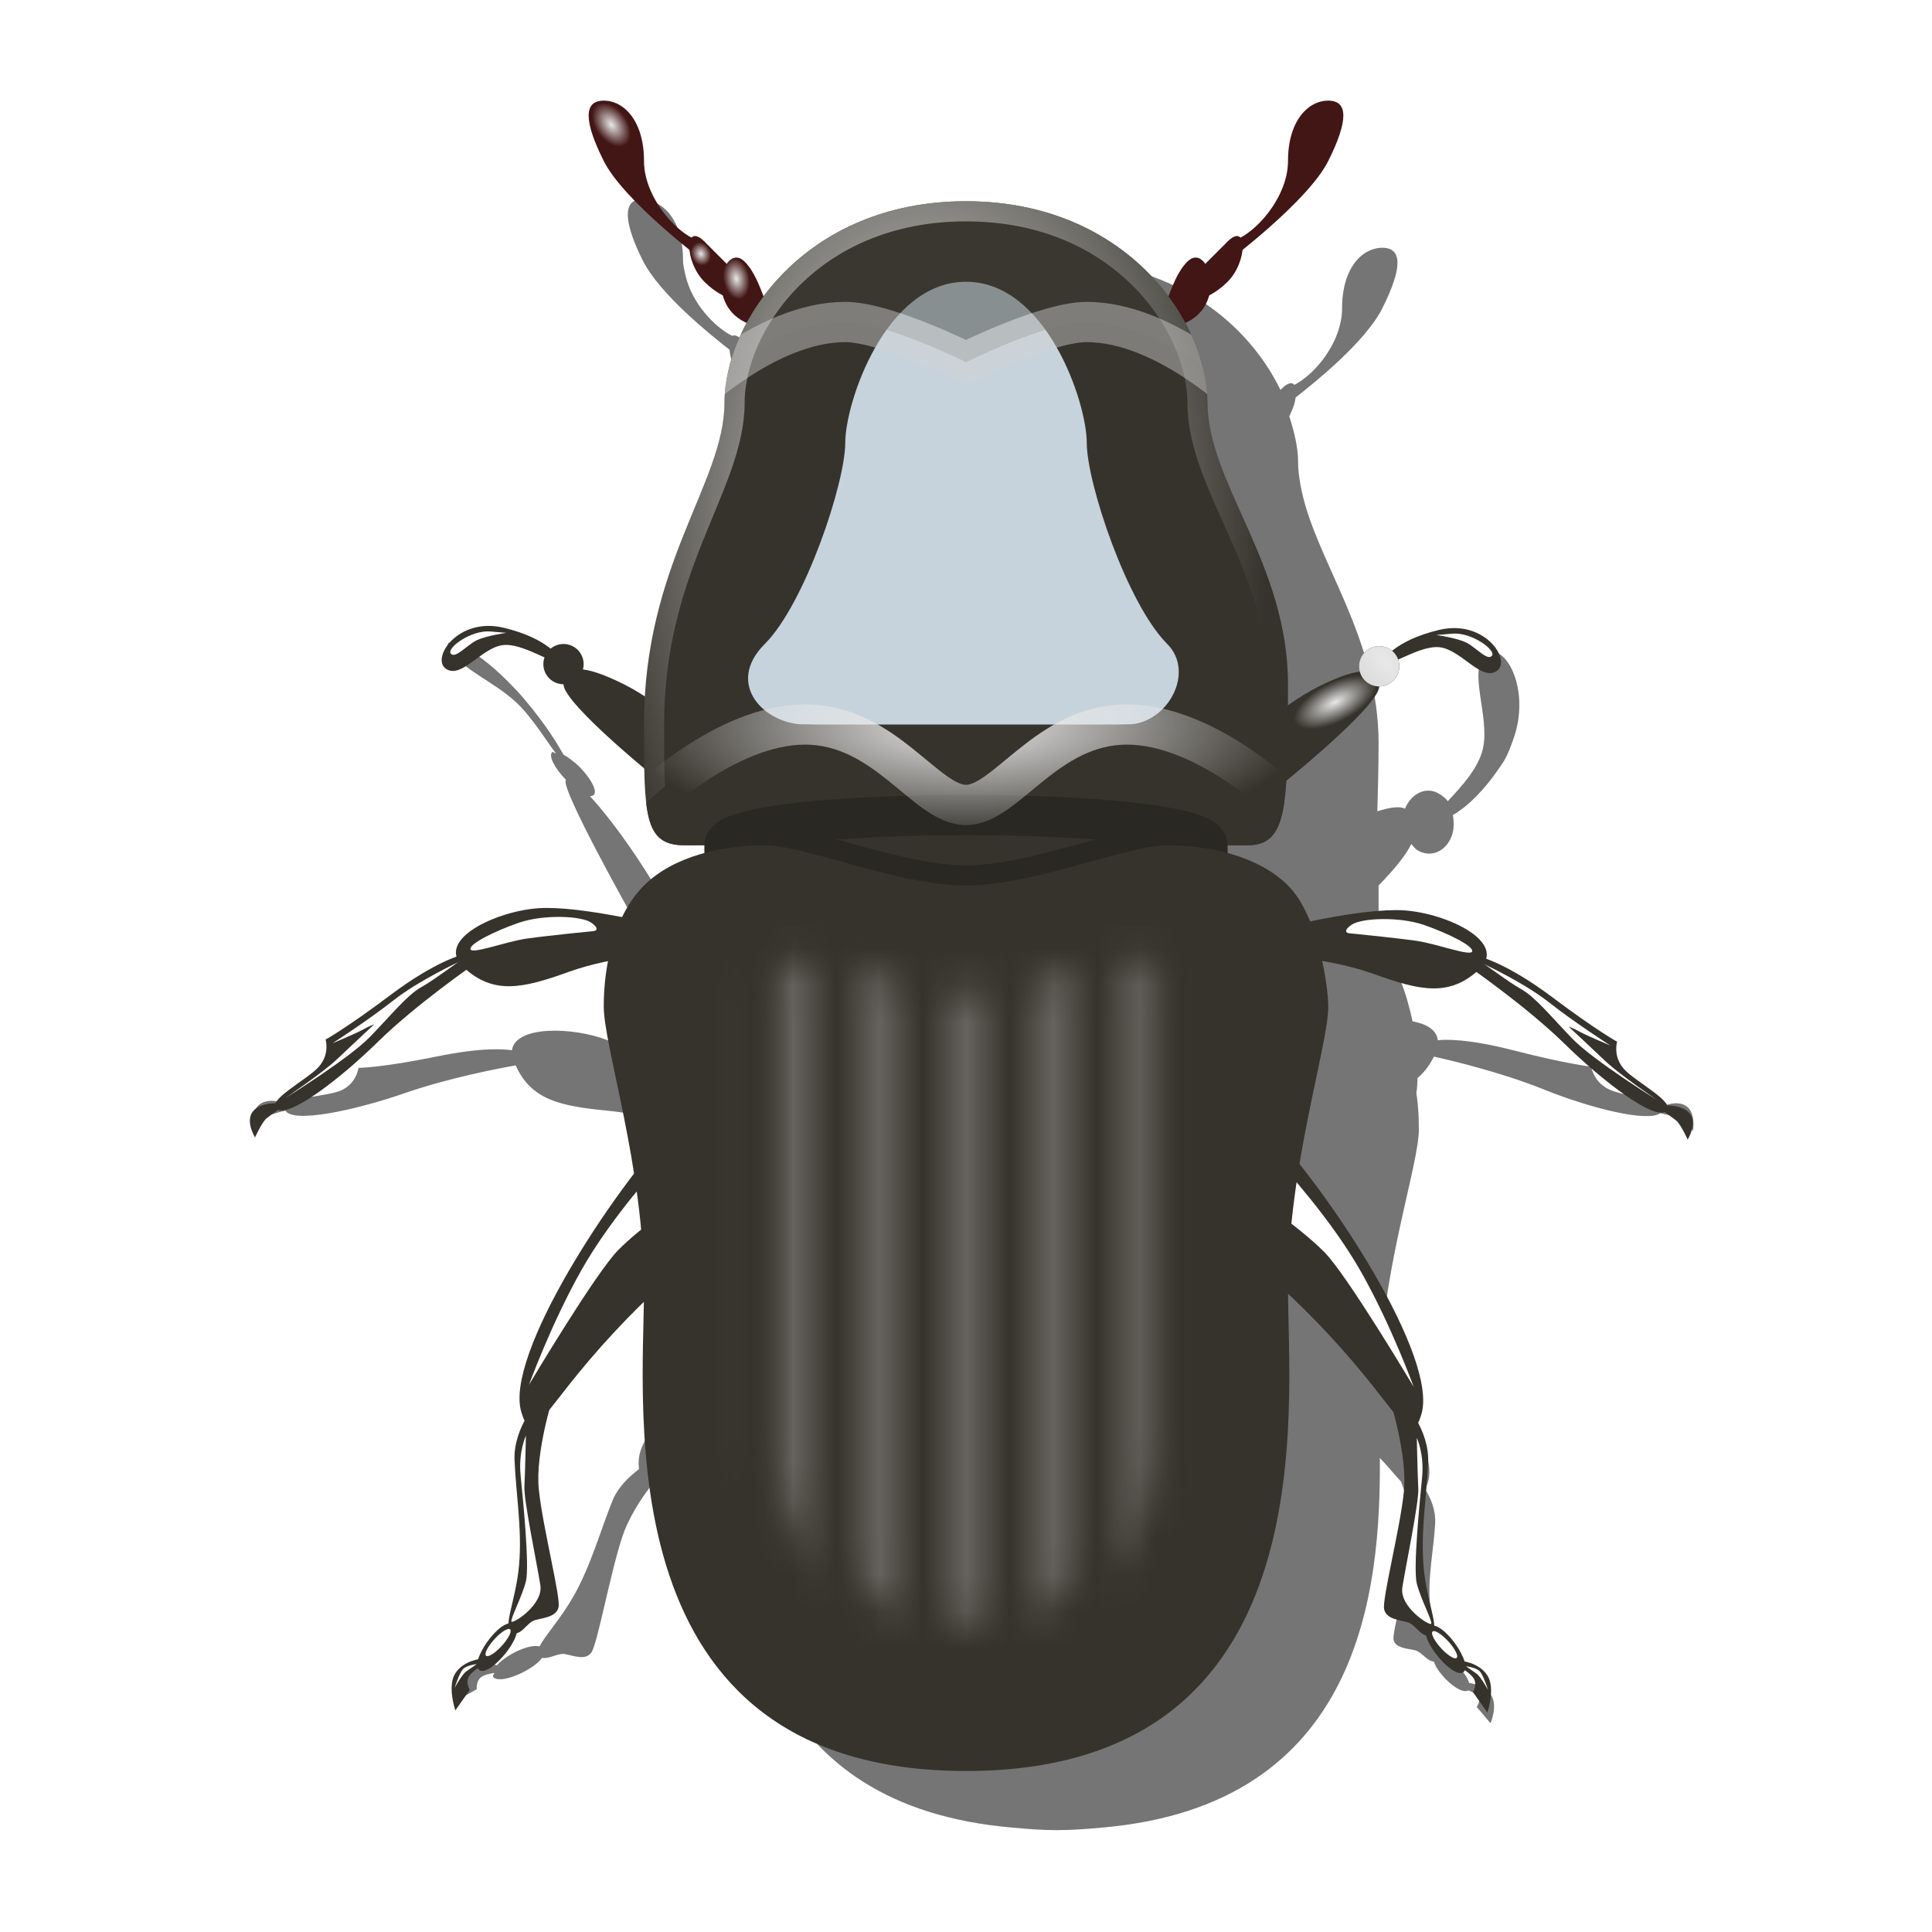 <?xml version="1.0" encoding="UTF-8"?>
<svg viewBox="0 0 48 48" xmlns="http://www.w3.org/2000/svg" xmlns:xlink="http://www.w3.org/1999/xlink">
<defs>
<linearGradient id="a">
<stop stop-color="#e8e8e8" offset="0"/>
<stop stop-color="#e8e8e8" stop-opacity="0" offset="1"/>
</linearGradient>
<filter id="ab" x="-.184" y="-.179" width="1.367" height="1.357">
<feGaussianBlur stdDeviation="0.819"/>
</filter>
<clipPath id="ae">
<use width="1" height="1" xlink:href="#b"/>
</clipPath>
<clipPath id="ad">
<use width="1" height="1" xlink:href="#b"/>
</clipPath>
<filter id="aa">
<feGaussianBlur stdDeviation="0.102"/>
</filter>
<filter id="z">
<feGaussianBlur stdDeviation="0.098"/>
</filter>
<radialGradient id="i" cx="45" cy="9.312" r="8.5" gradientTransform="matrix(1 0 0 1.647 -22 -2.338)" gradientUnits="userSpaceOnUse">
<stop stop-color="#fff" offset="0"/>
<stop stop-color="#d4d4d4" stop-opacity="0" offset="1"/>
</radialGradient>
<filter id="y">
<feGaussianBlur stdDeviation="0.2"/>
</filter>
<clipPath id="ac">
<use width="1" height="1" xlink:href="#b"/>
</clipPath>
<filter id="x" x="-.246" y="-.136" width="1.491" height="1.273">
<feGaussianBlur stdDeviation="1.024"/>
</filter>
<mask id="j" maskUnits="userSpaceOnUse">
<path d="m20 22c1 0 3 1 4 1s3-1 4-1 1 0 1 1v12c0 2-2 5-5 5s-5-3-5-5v-12c0-1 0.969-0.971 1-1z" fill="#fff" filter="url(#x)" opacity=".486"/>
</mask>
<pattern id="af" width="2" height="1" patternTransform="matrix(1.078 0 0 1.078 23.47 32.018)" patternUnits="userSpaceOnUse">
<rect y="-.5" width="1" height="2" fill="#fff"/>
</pattern>
<filter id="w">
<feGaussianBlur stdDeviation="0.205"/>
</filter>
<filter id="v">
<feGaussianBlur stdDeviation="0.087"/>
</filter>
<filter id="u" x="-.023" y="-.132" width="1.047" height="1.264">
<feGaussianBlur stdDeviation="0.165"/>
</filter>
<radialGradient id="h" cx="24" cy="13.333" r="8.5" gradientTransform="matrix(1 0 0 .353 0 13.294)" gradientUnits="userSpaceOnUse" xlink:href="#a"/>
<radialGradient id="g" cx="18.056" cy="6.825" r="1.039" gradientTransform="matrix(.307 -.053 .085 .491 12.172 4.529)" gradientUnits="userSpaceOnUse" xlink:href="#a"/>
<radialGradient id="f" cx="17.591" cy="5.997" r=".688" gradientTransform="matrix(.332 -.127 .153 .4 10.656 6.143)" gradientUnits="userSpaceOnUse" xlink:href="#a"/>
<radialGradient id="e" cx="14.224" cy="3.544" r="1.549" gradientTransform="matrix(.235 .32 -.203 .149 12.566 -1.982)" gradientUnits="userSpaceOnUse" xlink:href="#a"/>
<radialGradient id="d" cx="14.874" cy="17.323" r="1.75" gradientTransform="matrix(.571 .289 -.127 .251 8.802 8.746)" gradientUnits="userSpaceOnUse" xlink:href="#a"/>
<radialGradient id="c" cx="13.645" cy="16.399" gradientTransform="matrix(.293 .293 -.516 .516 18.325 3.902)" gradientUnits="userSpaceOnUse" xlink:href="#a"/>
<filter id="t" x="-.092" y="-.221" width="1.185" height="1.441">
<feGaussianBlur stdDeviation="0.054"/>
</filter>
<filter id="s" x="-.079" y="-.296" width="1.158" height="1.592">
<feGaussianBlur stdDeviation="0.103"/>
</filter>
<filter id="r">
<feGaussianBlur stdDeviation="0.1"/>
</filter>
<filter id="q">
<feGaussianBlur stdDeviation="0.138"/>
</filter>
<filter id="p" x="-.177" y="-.028" width="1.354" height="1.056">
<feGaussianBlur stdDeviation="0.053"/>
</filter>
<filter id="o" x="-.201" y="-.186" width="1.402" height="1.372">
<feGaussianBlur stdDeviation="0.052"/>
</filter>
<filter id="n" x="-.137" y="-.127" width="1.274" height="1.254">
<feGaussianBlur stdDeviation="0.031"/>
</filter>
<filter id="m">
<feGaussianBlur stdDeviation="0.99"/>
</filter>
</defs>
<path d="m15.812 4.969c-0.328 0.109-0.281 0.625 0.157 1.5 0.419 0.839 1.691 1.856 2.156 2.219 0.024 0.244 0.121 0.559 0.344 0.781 0.175 0.175 0.346 0.27 0.5 0.344 0.071 0.248 0.2 0.506 0.5 0.656 0.35 0.175 0.616 0.27 0.843 0.343-0.043 0.227-0.062 0.447-0.062 0.657 0 2-2 4-2 8 0 0.838 0.01 1.475 0.062 1.937-8e-3 9e-3 -0.062 0.063-0.062 0.063v2c-0.75 0.75-1 2-1 3 0 0.143 0.027 0.343 0.062 0.562-0.011 0.073 8e-3 0.146 0 0.219-0.498-0.387-1.459-1.111-2.218-1.406-0.864-0.336-2.29-0.366-2.375 0.25-0.188-0.028-0.725-0.079-1.875 0.156-1.386 0.283-1.938 0.281-1.938 0.281s-0.045 0.394-0.437 0.563c-0.319 0.137-1.139 0.163-1.344 0.344-0.082-0.044-0.384-0.155-0.625-0.032-0.275 0.141-0.219 0.594-0.219 0.594 1e-4 0 0.326-0.276 0.469-0.312 0.087-0.023 0.206-0.071 0.344-0.094 0.184 0.316 1.696 3e-3 2.968-0.438 1.11-0.384 2.394-0.626 2.75-0.687 0.384 0.855 1.102 1.012 2.282 1.125 1.014 0.097 1.85 0.434 2.156 0.562 0.046 0.89 0.787 3.132 0.938 5.532-1.234 0.896-2.221 1.842-2.313 2.531-0.014 0.107-6e-3 0.215 0 0.281-0.236 0.183-0.515 0.433-0.656 0.781-0.312 0.77-0.531 1.601-0.969 2.375-0.329 0.581-0.723 0.995-0.844 1.25-0.265-0.071-0.829 0.207-1.062 0.469-0.082-0.025-0.405-0.117-0.688 0.063-0.322 0.204-0.375 0.843-0.375 0.843l0.563-0.312s-0.024-0.215 0.125-0.313c0.074-0.049 0.197-0.074 0.312-0.094-3e-3 0.03-0.047 0.07-0.031 0.094 0.147 0.216 0.993-0.153 1.219-0.468 0.159 0.038 0.393-0.122 0.562-0.094 0.212 0.035 0.503 0.168 0.657-0.032 0.153-0.199 0.481-2.027 0.781-2.906 0.236-0.693 0.79-1.372 1.062-1.687 0.363-0.178 0.948-0.467 1.719-0.813v0.063c1e-3 0.295-0.012 0.558 0 0.875 0.017 3.327 0.683 8.281 6.906 8.812 0.351 0.032 0.707 0.063 1.094 0.063s0.774-0.031 1.125-0.063c6.441-0.554 6.93-5.874 6.906-9.187 0.225 0.238 0.388 0.443 0.531 0.593 0.108 0.316 0.353 1.002 0.282 1.594-0.089 0.745-0.523 2.146-0.469 2.344s0.335 0.204 0.531 0.25c0.166 0.039 0.304 0.278 0.469 0.281 0.09 0.311 0.637 0.825 0.844 0.719 0.013-7e-3 0.023 0.01 0.031 0 0.081 0.049 0.18 0.072 0.219 0.125 0.089 0.122-0.031 0.281-0.031 0.281l0.343 0.406s0.197-0.46 0-0.718c-0.158-0.209-0.423-0.266-0.531-0.282-0.079-0.259-0.456-0.654-0.719-0.718-0.013-0.233-0.198-0.667-0.25-1.188-0.071-0.714 0.09-1.394 0.125-2.062 0.017-0.321-0.109-0.626-0.25-0.844 0.025-0.043 0.038-0.087 0.063-0.156 0.21-0.584-0.381-1.733-1.188-2.906 0.111-2.565 0.969-5.018 0.969-5.876 0-0.179-3e-3 -0.529-0.062-0.906 0.025-0.148 0.021-0.25 0.031-0.375 0.16-0.132 0.292-0.306 0.406-0.531 0.358 0.08 1.632 0.375 2.719 0.812 1.189 0.479 2.6 0.824 2.906 0.594 0.135 0.03 0.278 0.064 0.375 0.094 0.141 0.044 0.438 0.344 0.437 0.344 0 0 0.081-0.471-0.187-0.625-0.218-0.126-0.482-0.018-0.594 0.031-0.16-0.204-0.991-0.28-1.312-0.438-0.384-0.187-0.438-0.562-0.438-0.562s-0.567-0.055-1.937-0.406c-1.142-0.293-1.689-0.268-1.875-0.25-0.023-0.256-0.275-0.403-0.625-0.469-0.146-0.679-0.399-1.462-0.844-1.906v-1.469c0.384-0.396 0.673-0.744 0.812-1.031 0.044 0.05 0.1 0.122 0.157 0.156 0.313 0.188 0.692 0.045 0.843-0.344 0.067-0.171 0.066-0.359 0.032-0.531 0.313-0.181 0.755-0.554 1.25-1.312 0.115-0.177 0.184-0.383 0.25-0.563 0.459-1.259-0.219-2.437-0.656-2.125-0.5 0.357 0.086 1.541-0.094 2.344-0.112 0.498-0.544 0.957-0.875 1.312-0.054-0.076-0.141-0.14-0.219-0.187-0.235-0.141-0.503-0.076-0.688 0.125-0.061 0.067-0.118 0.152-0.156 0.25-0.116-0.07-0.369-0.038-0.687 0.062 0.011-0.473 0.031-1.022 0.031-1.687 0-2.625-1.523-4.487-1.906-6.25-0.055-0.252-0.094-0.5-0.094-0.75 0-0.353-0.094-0.732-0.219-1.125 0.078-0.161 0.142-0.323 0.157-0.469 0.464-0.362 1.736-1.38 2.156-2.219 0.5-1 0.5-1.5 0-1.5s-1 0.5-1 1.5c0 0.75-0.539 1.484-1.032 1.813-0.053 0.035-0.105 0.069-0.156 0.094-8e-3 -0.009-0.021-0.026-0.031-0.031-0.062-0.031-0.156 0-0.281 0.125-0.016 0.016-0.017 0.017-0.032 0.031-0.791-1.637-2.648-3.219-5.562-3.219-3.35 0-5.268 2.11-5.812 3.969-0.042-0.011-0.088-0.01-0.126-0.032-0.341-0.198-0.406-1-0.843-1.437-0.169-0.168-0.327-0.108-0.438 0.062-0.192-0.192-0.281-0.281-0.562-0.562-0.125-0.125-0.219-0.156-0.281-0.125-0.441-0.224-0.998-0.811-1.157-1.5-0.028-0.123-0.062-0.25-0.062-0.375 0-1-0.5-1.5-1-1.5-0.063 0-0.11-0.016-0.157 0zm-4.656 11c-0.051 0.021-0.034 0.082 0.032 0.187 0.301 0.483 1.048 0.755 1.624 1.282 0.373 0.34 0.714 0.895 1 1.281-0.037-3e-3 -0.073-0.05-0.093-0.031-0.097 0.087 0.057 0.394 0.343 0.687-0.176 0.159 1.688 3.469 1.688 3.469l1.406 0.75s-0.701-1.404-1.562-2.625c-0.387-0.548-0.689-0.918-0.938-1.188 0.037 3e-3 0.074-0.013 0.094-0.031 0.097-0.088-0.057-0.394-0.344-0.688-0.071-0.073-0.148-0.131-0.218-0.187-0.071-0.056-0.125-0.091-0.188-0.125-0.163-0.283-0.409-0.708-0.969-1.375-0.135-0.161-0.274-0.305-0.406-0.437-0.692-0.698-1.316-1.033-1.469-0.969z" filter="url(#m)" opacity=".654"/>
<path d="m15.812 4.969c-0.328 0.109-0.281 0.625 0.157 1.5 0.419 0.839 1.691 1.856 2.156 2.219 0.024 0.244 0.121 0.559 0.344 0.781 0.175 0.175 0.346 0.27 0.5 0.344 0.071 0.248 0.2 0.506 0.5 0.656 0.35 0.175 0.616 0.27 0.843 0.343-0.043 0.227-0.062 0.447-0.062 0.657 0 2-2 4-2 8 0 0.838 0.01 1.475 0.062 1.937-8e-3 9e-3 -0.062 0.063-0.062 0.063v2c-0.75 0.75-1 2-1 3 0 0.143 0.027 0.343 0.062 0.562-0.011 0.073 8e-3 0.146 0 0.219-0.498-0.387-1.459-1.111-2.218-1.406-0.864-0.336-2.29-0.366-2.375 0.25-0.188-0.028-0.725-0.079-1.875 0.156-1.386 0.283-1.938 0.281-1.938 0.281s-0.045 0.394-0.437 0.563c-0.319 0.137-1.139 0.163-1.344 0.344-0.082-0.044-0.384-0.155-0.625-0.032-0.275 0.141-0.219 0.594-0.219 0.594 1e-4 0 0.326-0.276 0.469-0.312 0.087-0.023 0.206-0.071 0.344-0.094 0.184 0.316 1.696 3e-3 2.968-0.438 1.11-0.384 2.394-0.626 2.75-0.687 0.384 0.855 1.102 1.012 2.282 1.125 1.014 0.097 1.85 0.434 2.156 0.562 0.046 0.89 0.787 3.132 0.938 5.532-1.234 0.896-2.221 1.842-2.313 2.531-0.014 0.107-6e-3 0.215 0 0.281-0.236 0.183-0.515 0.433-0.656 0.781-0.312 0.77-0.531 1.601-0.969 2.375-0.329 0.581-0.723 0.995-0.844 1.25-0.265-0.071-0.829 0.207-1.062 0.469-0.082-0.025-0.405-0.117-0.688 0.063-0.322 0.204-0.375 0.843-0.375 0.843l0.563-0.312s-0.024-0.215 0.125-0.313c0.074-0.049 0.197-0.074 0.312-0.094-3e-3 0.03-0.047 0.07-0.031 0.094 0.147 0.216 0.993-0.153 1.219-0.468 0.159 0.038 0.393-0.122 0.562-0.094 0.212 0.035 0.503 0.168 0.657-0.032 0.153-0.199 0.481-2.027 0.781-2.906 0.236-0.693 0.79-1.372 1.062-1.687 0.363-0.178 0.948-0.467 1.719-0.813v0.063c1e-3 0.295-0.012 0.558 0 0.875 0.017 3.327 0.683 8.281 6.906 8.812 0.351 0.032 0.707 0.063 1.094 0.063s0.774-0.031 1.125-0.063c6.441-0.554 6.93-5.874 6.906-9.187 0.225 0.238 0.388 0.443 0.531 0.593 0.108 0.316 0.353 1.002 0.282 1.594-0.089 0.745-0.523 2.146-0.469 2.344s0.335 0.204 0.531 0.25c0.166 0.039 0.304 0.278 0.469 0.281 0.09 0.311 0.637 0.825 0.844 0.719 0.013-7e-3 0.023 0.01 0.031 0 0.081 0.049 0.18 0.072 0.219 0.125 0.089 0.122-0.031 0.281-0.031 0.281l0.343 0.406s0.197-0.46 0-0.718c-0.158-0.209-0.423-0.266-0.531-0.282-0.079-0.259-0.456-0.654-0.719-0.718-0.013-0.233-0.198-0.667-0.25-1.188-0.071-0.714 0.09-1.394 0.125-2.062 0.017-0.321-0.109-0.626-0.25-0.844 0.025-0.043 0.038-0.087 0.063-0.156 0.21-0.584-0.381-1.733-1.188-2.906 0.111-2.565 0.969-5.018 0.969-5.876 0-0.179-3e-3 -0.529-0.062-0.906 0.025-0.148 0.021-0.25 0.031-0.375 0.16-0.132 0.292-0.306 0.406-0.531 0.358 0.08 1.632 0.375 2.719 0.812 1.189 0.479 2.6 0.824 2.906 0.594 0.135 0.03 0.278 0.064 0.375 0.094 0.141 0.044 0.438 0.344 0.437 0.344 0 0 0.081-0.471-0.187-0.625-0.218-0.126-0.482-0.018-0.594 0.031-0.16-0.204-0.991-0.28-1.312-0.438-0.384-0.187-0.438-0.562-0.438-0.562s-0.567-0.055-1.937-0.406c-1.142-0.293-1.689-0.268-1.875-0.25-0.023-0.256-0.275-0.403-0.625-0.469-0.146-0.679-0.399-1.462-0.844-1.906v-1.469c0.384-0.396 0.673-0.744 0.812-1.031 0.044 0.05 0.1 0.122 0.157 0.156 0.313 0.188 0.692 0.045 0.843-0.344 0.067-0.171 0.066-0.359 0.032-0.531 0.313-0.181 0.755-0.554 1.25-1.312 0.115-0.177 0.184-0.383 0.25-0.563 0.459-1.259-0.219-2.437-0.656-2.125-0.5 0.357 0.086 1.541-0.094 2.344-0.112 0.498-0.544 0.957-0.875 1.312-0.054-0.076-0.141-0.14-0.219-0.187-0.235-0.141-0.503-0.076-0.688 0.125-0.061 0.067-0.118 0.152-0.156 0.25-0.116-0.07-0.369-0.038-0.687 0.062 0.011-0.473 0.031-1.022 0.031-1.687 0-2.625-1.523-4.487-1.906-6.25-0.055-0.252-0.094-0.5-0.094-0.75 0-0.353-0.094-0.732-0.219-1.125 0.078-0.161 0.142-0.323 0.157-0.469 0.464-0.362 1.736-1.38 2.156-2.219 0.5-1 0.5-1.5 0-1.5s-1 0.5-1 1.5c0 0.75-0.539 1.484-1.032 1.813-0.053 0.035-0.105 0.069-0.156 0.094-8e-3 -0.009-0.021-0.026-0.031-0.031-0.062-0.031-0.156 0-0.281 0.125-0.016 0.016-0.017 0.017-0.032 0.031-0.791-1.637-2.648-3.219-5.562-3.219-3.35 0-5.268 2.11-5.812 3.969-0.042-0.011-0.088-0.01-0.126-0.032-0.341-0.198-0.406-1-0.843-1.437-0.169-0.168-0.327-0.108-0.438 0.062-0.192-0.192-0.281-0.281-0.562-0.562-0.125-0.125-0.219-0.156-0.281-0.125-0.441-0.224-0.998-0.811-1.157-1.5-0.028-0.123-0.062-0.25-0.062-0.375 0-1-0.5-1.5-1-1.5-0.063 0-0.11-0.016-0.157 0zm-4.656 11c-0.051 0.021-0.034 0.082 0.032 0.187 0.301 0.483 1.048 0.755 1.624 1.282 0.373 0.34 0.714 0.895 1 1.281-0.037-3e-3 -0.073-0.05-0.093-0.031-0.097 0.087 0.057 0.394 0.343 0.687-0.176 0.159 1.688 3.469 1.688 3.469l1.406 0.75s-0.701-1.404-1.562-2.625c-0.387-0.548-0.689-0.918-0.938-1.188 0.037 3e-3 0.074-0.013 0.094-0.031 0.097-0.088-0.057-0.394-0.344-0.688-0.071-0.073-0.148-0.131-0.218-0.187-0.071-0.056-0.125-0.091-0.188-0.125-0.163-0.283-0.409-0.708-0.969-1.375-0.135-0.161-0.274-0.305-0.406-0.437-0.692-0.698-1.316-1.033-1.469-0.969z" opacity=".197"/>
<use transform="matrix(-1 0 0 1 48.266 .054)" width="48" height="48" xlink:href="#k"/>
<g id="l">
<path d="m20 8.5s-0.5 0-1.5-0.5-0.5-2 0-1.5 0.5 1.5 1 1.5h0.5v0.5z" fill="#421615"/>
<path d="m18.5 7.5s-0.5 0-1-0.5-0.5-1.5 0-1l1 1v0.5z" fill="#421615"/>
<path d="m20 8.5s-0.5 0-1.5-0.5-0.5-2 0-1.5 0.5 1.5 1 1.5h0.5v0.5z" fill="url(#g)"/>
<path d="m17.5 6.5s-2-1.5-2.5-2.5-0.5-1.5 0-1.5 1 0.5 1 1.5 1 2 1.5 2 0 0 0 0v0.5z" fill="#421615"/>
<path d="m18.5 7.5s-0.5 0-1-0.5-0.5-1.5 0-1l1 1v0.5z" fill="url(#f)"/>
<path d="m17.5 6.5s-2-1.5-2.5-2.5-0.5-1.5 0-1.5 1 0.5 1 1.5 1 2 1.5 2 0 0 0 0v0.5z" fill="url(#e)"/>
</g>
<use transform="matrix(-1,0,0,1,48,0)" width="48" height="48" xlink:href="#l"/>
<path id="b" d="m24 5c4 0 6 3 6 5s2 4 2 7 0 4-1 4h-14c-1 0-1-0.764-1-3 0-4 2-6 2-8s2-5 6-5z" fill="#36332c"/>
<path d="m20 18c-1 0-2-1-1-2s2-4 2-5 1-4 3-4 3 3 3 4 1 4 2 5c0.707 0.707 0 2-1 2h-8z" fill="#c6d3dc" filter="url(#ab)"/>
<path d="m17 10s2-2 4-2c1 0 3 1 3 1s2-1 3-1c2 0 4 2 4 2v-6h-14v6z" clip-path="url(#ad)" fill="#3d3c35" filter="url(#aa)" opacity=".668" stroke="#d4d4d4" stroke-linecap="round" stroke-linejoin="round"/>
<g id="k">
<path d="m17.5 18.5s-1-1-2-1.5-1.5-0.5-1.5 0 2.5 2.5 2.5 2.5l1-1z" fill="#36332c"/>
<path d="m14.5 16.5a0.5 0.5 0 1 1-1 0 0.5 0.5 0 1 1 1 0z" fill="#36332c"/>
<path d="m17.5 18.5s-1-1-2-1.5-1.5-0.5-1.5 0 2.5 2.5 2.5 2.5l1-1z" fill="url(#d)"/>
<path d="m13.946 16.41c-0.172 0.163-0.961-0.472-1.485-0.378-0.523 0.094-1.004 0.841-1.382 0.584-0.377-0.258 0.292-1.288 1.425-1.022s1.433 0.781 1.442 0.816z" fill="#36332c"/>
<path d="m14.5 16.5a0.5 0.5 0 1 1-1 0 0.5 0.5 0 1 1 1 0z" fill="url(#c)"/>
<path d="m12.186 15.689c-0.482-0.042-1.098 0.412-0.986 0.549 0.111 0.137 0.394-0.206 0.635-0.326 0.24-0.12 0.746-0.189 0.746-0.189l-0.395-0.034z" fill="#fff" filter="url(#t)"/>
<path d="m16.762 27.957c-1.565 1.641-4.236 5.731-3.809 7.128 0.283 0.923 0.509-0.057 2.3-1.98 1.792-1.923 2.734-2.319 2.734-2.319l-1.225-2.829z" fill="#36332c"/>
<path d="m16.422 28.9s-1.225 1.32-1.979 2.659c-0.754 1.338-1.301 2.847-1.301 2.847s1.659-2.791 2.225-3.356c0.565-0.566 1.451-1.169 1.451-1.169l-0.396-0.981z" fill="#fff" filter="url(#q)"/>
<path d="m13.387 34.783s-0.641 0.679-0.603 1.508c0.037 0.83 0.188 1.697 0.113 2.583-0.076 0.886-0.415 1.546-0.189 1.678s0.377-0.245 0.585-0.301c0.207-0.057 0.528-0.076 0.584-0.321 0.057-0.245-0.396-1.998-0.49-2.922s0.358-2.319 0.358-2.319l-0.358 0.094z" fill="#36332c"/>
<path d="m13.066 35.669s-0.188 0.396-0.132 0.98c0.057 0.585 0.227 2.263 0.132 2.64-0.094 0.377-0.396 0.943-0.358 0.999 0.038 0.057 0.792-0.414 0.717-0.905-0.076-0.49-0.415-2.111-0.396-2.451 0.018-0.339 0.037-1.282 0.037-1.263z" fill="#fff" filter="url(#p)"/>
<path d="m12.765 40.345c0.358 0.179-0.566 1.32-0.849 1.15s0.505-1.322 0.849-1.15z" fill="#36332c"/>
<path transform="matrix(.738 .674 -.674 .738 31.107 2.12)" d="m12.388 41.222a0.123 0.443 0 1 1-0.246 0 0.123 0.443 0 1 1 0.246 0z" fill="#fff" filter="url(#o)"/>
<path d="m11.954 41.212s-0.434 0.038-0.641 0.359c-0.208 0.32 0 0.923 0 0.923l0.358-0.509s-0.113-0.188-0.019-0.339 0.434-0.339 0.434-0.339l-0.132-0.095z" fill="#36332c"/>
<path d="m11.841 41.344s-0.242 0.028-0.334 0.12c-0.093 0.093-0.212 0.469-0.212 0.469s0.185-0.337 0.291-0.409c0.105-0.073 0.251-0.172 0.255-0.18z" fill="#fff" filter="url(#n)"/>
<path d="m16.517 23.017s-2.093-0.527-3.149-0.452-2.583 0.792-1.848 1.471c0.736 0.678 1.452 0.528 2.602 0.113s2.451-0.453 2.451-0.453l-0.056-0.679z" fill="#36332c"/>
<path d="m14.688 22.923c-0.247-0.173-1.188-0.207-1.791 0-0.604 0.208-1.245 0.528-1.207 0.66s0.867-0.188 1.395-0.264c0.528-0.075 1.678-0.188 1.678-0.188s0.172-0.035-0.075-0.208z" fill="#fff" filter="url(#s)"/>
<path d="m11.501 23.715s-0.66 0.151-1.791 0.999c-1.131 0.849-1.621 1.113-1.621 1.113s0.113 0.358-0.17 0.679c-0.283 0.32-1.339 0.848-1.037 1.055 0.302 0.208 1.546-0.735 2.508-1.678 0.961-0.942 2.413-1.942 2.413-1.942l-0.302-0.226z" fill="#36332c"/>
<path d="m11.426 23.885s-1.018 0.471-1.64 0.961c-0.622 0.491-1.527 1.075-1.527 1.075s0.585-0.245 0.754-0.339c0.17-0.095 0.283-0.132 0.283-0.132s-0.566 0.528-0.924 0.867-1.282 0.962-1.282 0.962 1.584-0.981 2.112-1.528c0.528-0.546 0.924-1.037 1.263-1.225 0.34-0.189 0.943-0.66 0.962-0.641z" fill="#fff" filter="url(#r)"/>
<path d="m6.939 27.411s-0.471-0.038-0.66 0.207c-0.189 0.245 0.057 0.641 0.057 0.641s0.17-0.377 0.283-0.471c0.113-0.095 0.471-0.34 0.471-0.34l-0.151-0.037z" fill="#36332c"/>
</g>
<path d="m24 5c4 0 6 3 6 5s2 4 2 7 0 4-1 4h-14c-1 0-1-0.764-1-3 0-4 2-6 2-8s2-5 6-5z" clip-path="url(#ac)" fill="none" filter="url(#y)" stroke="url(#i)" stroke-linecap="round" stroke-linejoin="round"/>
<path d="m16 20s2-2 4-2 3 2 4 2 2-2 4-2 4 2 4 2v2h-16v-2z" clip-path="url(#ae)" fill="#36332c" filter="url(#z)"/>
<path d="m24 20.25c-3 0-6 0.25-6 0.75v0.094c0.343-0.058 0.683-0.094 1-0.094 1 0 3.312 1 5 1s4-1 5-1c0.317 0 0.657 0.036 1 0.094v-0.094c0-0.5-3-0.75-6-0.75z" fill="#36332c" filter="url(#v)" stroke="#2a2822"/>
<path d="m16 22c-0.75 0.75-1 2-1 3s1 4 1 7-1 12 8 12 8-9 8-12 1-6 1-7c0-0.5-0.25-2.25-1-3s-2-1-3-1-3.312 1-5 1-4-1-5-1-2.25 0.25-3 1z" fill="#36332c"/>
<path transform="matrix(1 0 0 .916 0 3.68)" d="m16 22c-1 1-1 2-1 3s1 4 1 7-1 12 8 12 8-9 8-12 1-6 1-7c0-0.5 0-2-1-3s-5-1-8-1-7 0-8 1z" fill="url(#af)" filter="url(#w)" mask="url(#j)"/>
<path d="m16 20s2-2 4-2 3 2 4 2 2-2 4-2 4 2 4 2" fill="none" filter="url(#u)" stroke="url(#h)"/>
</svg>
